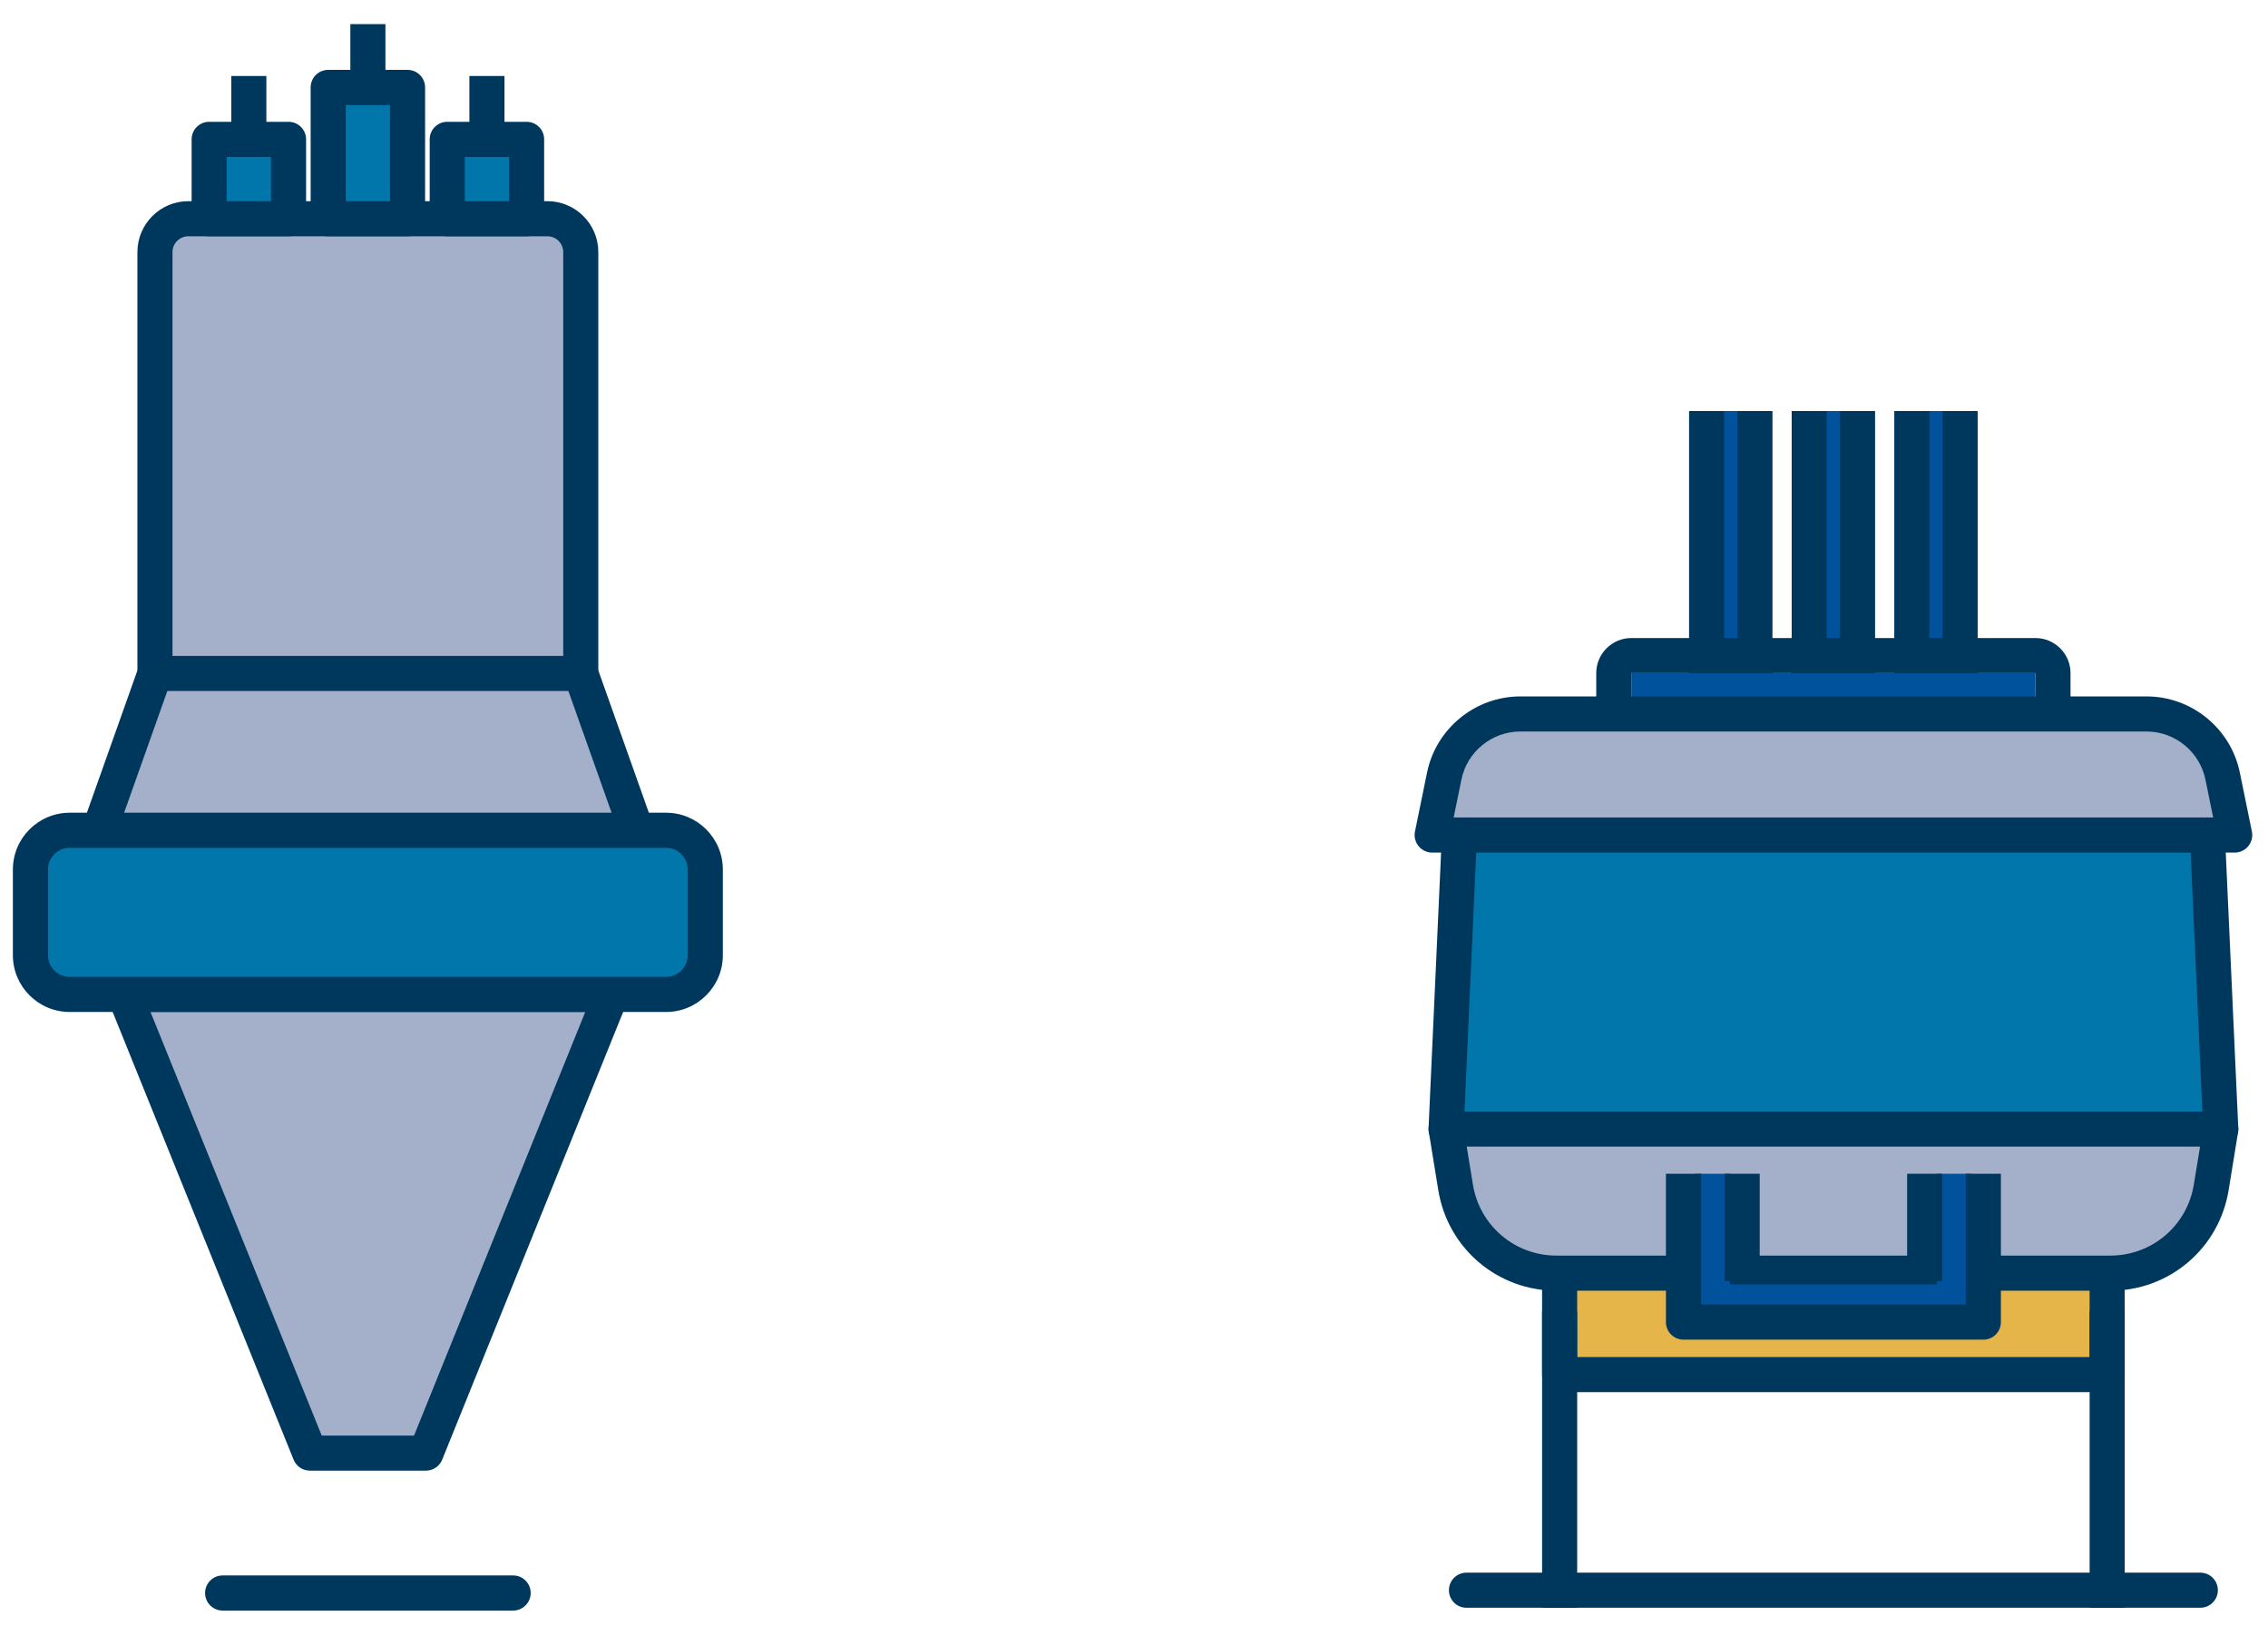 <svg width="226" height="162" viewBox="0 0 226 162" fill="none" xmlns="http://www.w3.org/2000/svg">
<path d="M42.435 144.77H30.881L12.407 99.075H60.91L42.435 144.77Z" fill="#A4B0C9"/>
<path d="M32.057 143.022H41.259L58.319 100.819H14.997L32.057 143.022ZM42.435 146.518H30.877C30.164 146.518 29.523 146.087 29.258 145.427L10.783 99.727C10.565 99.187 10.63 98.575 10.956 98.096C11.282 97.612 11.826 97.326 12.406 97.326H60.914C61.494 97.326 62.038 97.616 62.364 98.096C62.69 98.579 62.755 99.191 62.537 99.727L44.062 145.427C43.797 146.087 43.156 146.518 42.443 146.518H42.435Z" fill="#00375D"/>
<path d="M63.42 82.719L57.873 67.096V25.115C57.873 23.278 56.387 21.791 54.55 21.791H18.768C16.931 21.791 15.445 23.278 15.445 25.115V67.096L9.897 82.719" fill="#A4B0C9"/>
<path d="M63.42 84.467C62.703 84.467 62.026 84.02 61.772 83.303L56.225 67.68C56.157 67.491 56.124 67.293 56.124 67.096V25.115C56.124 24.245 55.419 23.54 54.549 23.54H18.764C17.894 23.54 17.189 24.249 17.189 25.115V67.096C17.189 67.293 17.157 67.495 17.088 67.68L11.541 83.303C11.219 84.213 10.215 84.689 9.309 84.366C8.398 84.044 7.923 83.045 8.245 82.135L13.692 66.798V25.115C13.692 22.319 15.968 20.043 18.764 20.043H54.549C57.345 20.043 59.621 22.319 59.621 25.115V66.794L65.068 82.13C65.39 83.041 64.915 84.04 64.004 84.362C63.811 84.431 63.613 84.463 63.42 84.463V84.467Z" fill="#00375D"/>
<path d="M66.373 99.075H6.944C4.785 99.075 3.033 97.322 3.033 95.163V86.63C3.033 84.471 4.785 82.719 6.944 82.719H66.369C68.528 82.719 70.281 84.471 70.281 86.63V95.163C70.281 97.322 68.528 99.075 66.369 99.075H66.373Z" fill="#0076AA"/>
<path d="M6.944 84.467C5.752 84.467 4.781 85.438 4.781 86.63V95.163C4.781 96.355 5.752 97.326 6.944 97.326H66.369C67.561 97.326 68.532 96.355 68.532 95.163V86.63C68.532 85.438 67.561 84.467 66.369 84.467H6.944ZM66.369 100.823H6.944C3.822 100.823 1.284 98.285 1.284 95.163V86.63C1.284 83.508 3.822 80.971 6.944 80.971H66.369C69.491 80.971 72.029 83.508 72.029 86.63V95.163C72.029 98.285 69.491 100.823 66.369 100.823Z" fill="#00375D"/>
<path d="M28.751 21.791H20.843V13.883H28.751V21.791Z" fill="#0076AA"/>
<path d="M22.591 20.043H27.003V15.632H22.591V20.043ZM28.751 23.54H20.843C19.876 23.54 19.095 22.758 19.095 21.791V13.883C19.095 12.916 19.876 12.135 20.843 12.135H28.751C29.718 12.135 30.5 12.916 30.5 13.883V21.791C30.5 22.758 29.718 23.54 28.751 23.54Z" fill="#00375D"/>
<path d="M26.543 15.632H23.046V7.571H26.543V15.632Z" fill="#00375D"/>
<path d="M40.611 21.791H32.703V8.711H40.611V21.791Z" fill="#0076AA"/>
<path d="M34.451 20.043H38.863V10.459H34.451V20.043ZM40.611 23.54H32.703C31.736 23.54 30.955 22.758 30.955 21.791V8.711C30.955 7.744 31.736 6.962 32.703 6.962H40.611C41.578 6.962 42.359 7.744 42.359 8.711V21.791C42.359 22.758 41.578 23.54 40.611 23.54Z" fill="#00375D"/>
<path d="M38.407 10.459H34.911V2.402H38.407V10.459Z" fill="#00375D"/>
<path d="M52.474 21.791H44.566V13.883H52.474V21.791Z" fill="#0076AA"/>
<path d="M46.315 20.043H50.726V15.632H46.315V20.043ZM52.474 23.54H44.566C43.599 23.54 42.818 22.758 42.818 21.791V13.883C42.818 12.916 43.599 12.135 44.566 12.135H52.474C53.441 12.135 54.223 12.916 54.223 13.883V21.791C54.223 22.758 53.441 23.54 52.474 23.54Z" fill="#00375D"/>
<path d="M50.271 15.632H46.774V7.571H50.271V15.632Z" fill="#00375D"/>
<path d="M57.873 68.844H15.445C14.478 68.844 13.696 68.063 13.696 67.096C13.696 66.129 14.478 65.348 15.445 65.348H57.877C58.844 65.348 59.625 66.129 59.625 67.096C59.625 68.063 58.844 68.844 57.877 68.844H57.873Z" fill="#00375D"/>
<path d="M51.133 160.457H22.184C21.217 160.457 20.436 159.675 20.436 158.709C20.436 157.742 21.217 156.96 22.184 156.96H51.133C52.1 156.96 52.881 157.742 52.881 158.709C52.881 159.675 52.1 160.457 51.133 160.457Z" fill="#00375D"/>
<path d="M174.874 40.95V71.454H170.06V40.95" fill="#00529C"/>
<path d="M174.873 73.203H170.059C169.093 73.203 168.311 72.421 168.311 71.454V40.95H171.808V69.706H173.125V40.95H176.622V71.45C176.622 72.417 175.84 73.199 174.873 73.199V73.203Z" fill="#00375D"/>
<path d="M185.098 40.95V71.454H180.284V40.95" fill="#00529C"/>
<path d="M185.098 73.203H180.284C179.317 73.203 178.536 72.421 178.536 71.454V40.95H182.032V69.706H183.35V40.95H186.846V71.45C186.846 72.417 186.065 73.199 185.098 73.199V73.203Z" fill="#00375D"/>
<path d="M195.322 40.95V71.454H190.512V40.95" fill="#00529C"/>
<path d="M195.322 73.203H190.508C189.541 73.203 188.76 72.421 188.76 71.454V40.95H192.257V69.706H193.574V40.95H197.071V71.45C197.071 72.417 196.289 73.199 195.322 73.199V73.203Z" fill="#00375D"/>
<path d="M201.357 125.118H164.029H155.412V136.95H209.974V125.118H201.357Z" fill="#E6B54A"/>
<path d="M157.16 135.202H208.222V126.867H157.16V135.202ZM209.97 138.699H155.412C154.445 138.699 153.664 137.917 153.664 136.95V125.118C153.664 124.152 154.445 123.37 155.412 123.37H209.97C210.937 123.37 211.719 124.152 211.719 125.118V136.95C211.719 137.917 210.937 138.699 209.97 138.699Z" fill="#00375D"/>
<path d="M157.16 160.179H153.664V130.646H157.16V160.179Z" fill="#00375D"/>
<path d="M211.722 160.179H208.226V130.646H211.722V160.179Z" fill="#00375D"/>
<path d="M202.824 69.996H162.559V67.064H202.824V69.996Z" fill="#00529C"/>
<path d="M202.824 63.567H162.559C160.629 63.567 159.062 65.134 159.062 67.063V70C159.062 71.93 160.629 73.497 162.559 73.497H202.824C204.753 73.497 206.321 71.93 206.321 70V67.063C206.321 65.134 204.753 63.567 202.824 63.567ZM202.824 67.063V70H162.559V67.063H202.824Z" fill="#00375D"/>
<path d="M219.775 79.173H145.61L144.1 112.485H221.286L219.775 79.173Z" fill="#0076AA"/>
<path d="M145.929 110.737H219.462L218.108 80.922H147.283L145.929 110.737ZM221.291 114.233H144.1C143.621 114.233 143.165 114.04 142.835 113.694C142.505 113.347 142.332 112.884 142.352 112.404L143.866 79.093C143.911 78.158 144.68 77.425 145.615 77.425H219.776C220.71 77.425 221.48 78.162 221.524 79.093L223.039 112.404C223.059 112.88 222.886 113.347 222.555 113.694C222.225 114.04 221.77 114.233 221.291 114.233Z" fill="#00375D"/>
<path d="M210.28 126.843H155.106C150.11 126.843 145.852 123.225 145.046 118.294L144.1 112.485H221.29L220.339 118.294C219.534 123.225 215.276 126.843 210.28 126.843Z" fill="#A4B0C9"/>
<path d="M146.154 114.233L146.771 118.012C147.44 122.113 150.944 125.094 155.102 125.094H210.28C214.438 125.094 217.943 122.117 218.611 118.012L219.228 114.233H146.154ZM210.28 128.591H155.106C149.224 128.591 144.269 124.377 143.322 118.576L142.376 112.767C142.291 112.259 142.436 111.744 142.77 111.353C143.101 110.962 143.588 110.737 144.104 110.737H221.294C221.806 110.737 222.293 110.962 222.628 111.353C222.958 111.744 223.103 112.259 223.023 112.767L222.076 118.576C221.129 124.377 216.174 128.591 210.293 128.591H210.28Z" fill="#00375D"/>
<path d="M219.255 160.179H146.13C145.163 160.179 144.381 159.397 144.381 158.43C144.381 157.463 145.163 156.682 146.13 156.682H219.255C220.222 156.682 221.004 157.463 221.004 158.43C221.004 159.397 220.222 160.179 219.255 160.179Z" fill="#00375D"/>
<path d="M213.898 71.132H151.488C147.814 71.132 144.647 73.714 143.91 77.316L142.706 83.194H222.672L221.467 77.316C220.73 73.718 217.564 71.132 213.89 71.132H213.898Z" fill="#A4B0C9"/>
<path d="M144.853 81.445H220.537L219.764 77.666C219.196 74.895 216.73 72.88 213.902 72.88H151.488C148.66 72.88 146.191 74.895 145.627 77.666L144.853 81.445ZM222.676 84.942H142.71C142.186 84.942 141.687 84.704 141.356 84.297C141.026 83.891 140.893 83.355 140.998 82.843L142.202 76.966C143.101 72.574 147.009 69.384 151.492 69.384H213.902C218.386 69.384 222.293 72.57 223.192 76.966L224.396 82.843C224.501 83.359 224.368 83.891 224.038 84.297C223.708 84.704 223.208 84.942 222.684 84.942H222.676Z" fill="#00375D"/>
<path d="M196.502 131.463H168.883V116.94H172.38V127.966H193.006V116.94H196.502V131.463Z" fill="#00529C"/>
<path d="M175.349 127.632H171.853V116.94H175.349V127.632Z" fill="#00375D"/>
<path d="M193.533 127.632H190.041V116.94H193.533V127.632Z" fill="#00375D"/>
<path d="M197.631 133.469H167.756C166.789 133.469 166.007 132.688 166.007 131.721V116.94H169.504V129.973H195.887V116.94H199.384V131.721C199.384 132.688 198.602 133.469 197.635 133.469H197.631Z" fill="#00375D"/>
</svg>
